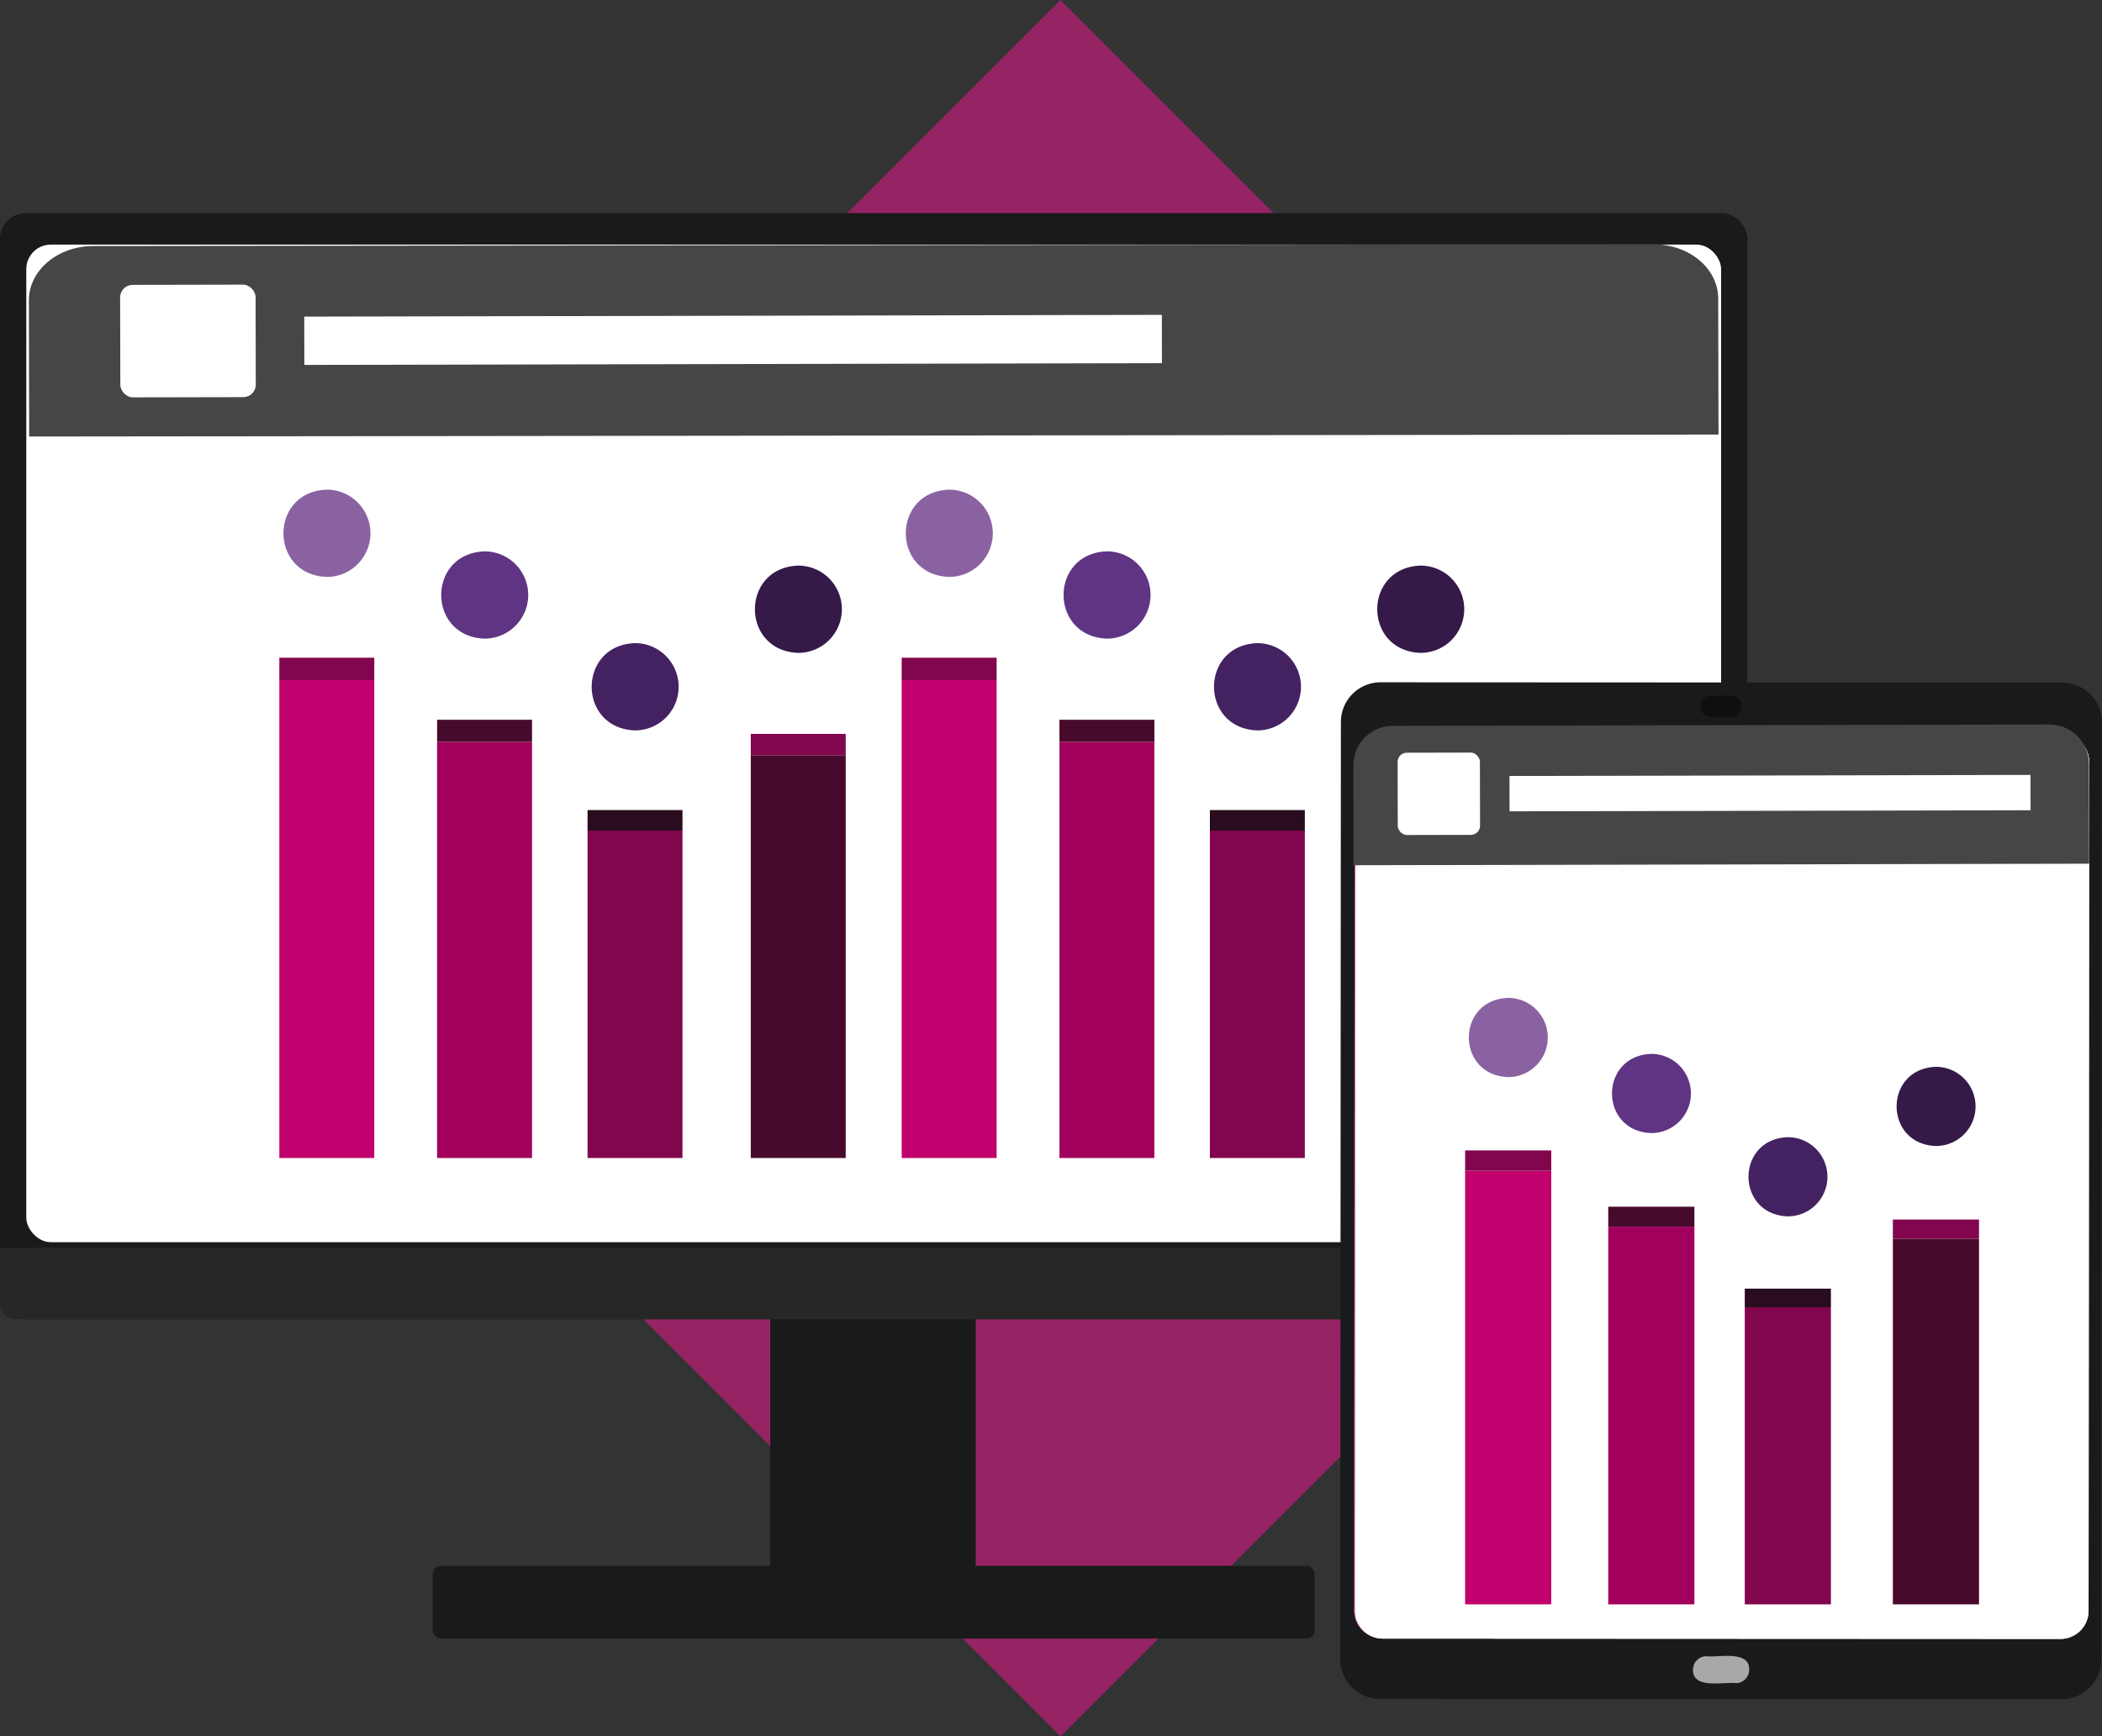 <svg xmlns="http://www.w3.org/2000/svg" xmlns:xlink="http://www.w3.org/1999/xlink" width="416.953" height="344.471" viewBox="0 0 416.953 344.471">
  <rect x="0" y="0" width="416.953" height="344.471" fill="#333333" stroke="none"/>
  <defs>
    <clipPath id="clip-path">
      <path id="Trazado_23858" data-name="Trazado 23858" d="M259.512,626.862,124.919,626.8a5.573,5.573,0,0,1-5.46-5.68l.122-168.188a5.572,5.572,0,0,1,5.464-5.676l134.6.063A5.576,5.576,0,0,1,265.1,453l-.122,168.188A5.566,5.566,0,0,1,259.512,626.862Z" transform="translate(-119.459 -447.255)" fill="#fff"/>
    </clipPath>
  </defs>
  <g id="Grupo_39606" data-name="Grupo 39606" transform="translate(-59.793 -414.948)">
    <rect id="Rectángulo_34954" data-name="Rectángulo 34954" width="243.578" height="243.578" transform="translate(97.911 587.184) rotate(-45)" fill="#962464"/>
    <g id="Grupo_39605" data-name="Grupo 39605" transform="translate(59.793 457.219)">
      <g id="Grupo_39596" data-name="Grupo 39596">
        <g id="Grupo_39584" data-name="Grupo 39584" transform="translate(1.277 3.4)">
          <path id="Trazado_23845" data-name="Trazado 23845" d="M399.359,626.929h-3.095V429.02a.693.693,0,0,0-.676-.7H63.847a.69.69,0,0,0-.676.7V626.1H60.077V429.02a3.855,3.855,0,0,1,3.77-3.932H395.589a3.858,3.858,0,0,1,3.77,3.932Z" transform="translate(-60.077 -425.087)" fill="#3a393a"/>
        </g>
        <g id="Grupo_39595" data-name="Grupo 39595">
          <g id="Grupo_39590" data-name="Grupo 39590">
            <g id="Grupo_39585" data-name="Grupo 39585" transform="translate(85.83 268.36)">
              <rect id="Rectángulo_34955" data-name="Rectángulo 34955" width="174.953" height="14.442" rx="1.603" fill="#1a1a1b"/>
            </g>
            <g id="Grupo_39586" data-name="Grupo 39586" transform="translate(152.785 215.503)">
              <rect id="Rectángulo_34956" data-name="Rectángulo 34956" width="40.762" height="58.708" fill="#1a1a1b"/>
            </g>
            <g id="Grupo_39587" data-name="Grupo 39587">
              <rect id="Rectángulo_34957" data-name="Rectángulo 34957" width="346.614" height="219.44" rx="5.088" fill="#1a1a1b"/>
            </g>
            <g id="Grupo_39588" data-name="Grupo 39588" transform="translate(5.215 6.256)">
              <rect id="Rectángulo_34958" data-name="Rectángulo 34958" width="336.184" height="197.908" rx="4.86" fill="#fff"/>
            </g>
            <g id="Grupo_39589" data-name="Grupo 39589" transform="translate(0 205.24)">
              <path id="Rectángulo_34959" data-name="Rectángulo 34959" d="M0,0H346.614a0,0,0,0,1,0,0V11.047a3.152,3.152,0,0,1-3.152,3.152H3.152A3.152,3.152,0,0,1,0,11.047V0A0,0,0,0,1,0,0Z" fill="#272727"/>
            </g>
          </g>
          <g id="Grupo_39593" data-name="Grupo 39593" transform="translate(55.41 54.87)">
            <g id="Grupo_39591" data-name="Grupo 39591">
              <rect id="Rectángulo_34960" data-name="Rectángulo 34960" width="18.831" height="82.583" transform="translate(31.293 50.013)" fill="#a1005c"/>
              <rect id="Rectángulo_34961" data-name="Rectángulo 34961" width="18.831" height="64.957" transform="translate(61.135 67.638)" fill="#82064d"/>
              <rect id="Rectángulo_34962" data-name="Rectángulo 34962" width="18.831" height="79.922" transform="translate(93.514 52.674)" fill="#470a2c"/>
              <rect id="Rectángulo_34963" data-name="Rectángulo 34963" width="18.831" height="94.806" transform="translate(0 37.79)" fill="#c1006d"/>
              <rect id="Rectángulo_34964" data-name="Rectángulo 34964" width="18.831" height="4.36" transform="translate(31.293 45.653)" fill="#470a2c"/>
              <rect id="Rectángulo_34965" data-name="Rectángulo 34965" width="18.831" height="4.072" transform="translate(61.135 63.567)" fill="#290c1d"/>
              <rect id="Rectángulo_34966" data-name="Rectángulo 34966" width="18.831" height="4.219" transform="translate(93.514 48.455)" fill="#82064d"/>
              <rect id="Rectángulo_34967" data-name="Rectángulo 34967" width="18.831" height="4.447" transform="translate(0 33.343)" fill="#82064d"/>
              <path id="Trazado_23846" data-name="Trazado 23846" d="M89.527,445.171a8.654,8.654,0,0,1-8.658,8.653c-11.46-.392-11.455-16.919,0-17.311A8.655,8.655,0,0,1,89.527,445.171Z" transform="translate(-71.456 -436.513)" fill="#8a62a2"/>
              <path id="Trazado_23847" data-name="Trazado 23847" d="M96.474,447.884a8.655,8.655,0,0,1-8.658,8.658c-11.46-.4-11.455-16.919,0-17.311A8.654,8.654,0,0,1,96.474,447.884Z" transform="translate(-47.109 -426.988)" fill="#5f3583"/>
              <path id="Trazado_23848" data-name="Trazado 23848" d="M103.1,451.931a8.657,8.657,0,0,1-8.658,8.653c-11.46-.392-11.455-16.919,0-17.311A8.658,8.658,0,0,1,103.1,451.931Z" transform="translate(-23.891 -412.822)" fill="#442261"/>
              <path id="Trazado_23849" data-name="Trazado 23849" d="M110.287,448.516a8.661,8.661,0,0,1-8.658,8.658c-11.46-.4-11.455-16.924,0-17.316A8.658,8.658,0,0,1,110.287,448.516Z" transform="translate(1.3 -424.79)" fill="#351a49"/>
            </g>
            <g id="Grupo_39592" data-name="Grupo 39592" transform="translate(123.449)">
              <rect id="Rectángulo_34968" data-name="Rectángulo 34968" width="18.831" height="82.583" transform="translate(31.293 50.013)" fill="#a1005c"/>
              <rect id="Rectángulo_34969" data-name="Rectángulo 34969" width="18.831" height="64.957" transform="translate(61.135 67.638)" fill="#82064d"/>
              <rect id="Rectángulo_34970" data-name="Rectángulo 34970" width="18.831" height="79.922" transform="translate(93.514 52.674)" fill="#470a2c"/>
              <rect id="Rectángulo_34971" data-name="Rectángulo 34971" width="18.831" height="94.806" transform="translate(0 37.79)" fill="#c1006d"/>
              <rect id="Rectángulo_34972" data-name="Rectángulo 34972" width="18.831" height="4.36" transform="translate(31.293 45.653)" fill="#470a2c"/>
              <rect id="Rectángulo_34973" data-name="Rectángulo 34973" width="18.831" height="4.072" transform="translate(61.135 63.567)" fill="#290c1d"/>
              <rect id="Rectángulo_34974" data-name="Rectángulo 34974" width="18.831" height="4.219" transform="translate(93.514 48.455)" fill="#82064d"/>
              <rect id="Rectángulo_34975" data-name="Rectángulo 34975" width="18.831" height="4.447" transform="translate(0 33.343)" fill="#82064d"/>
              <path id="Trazado_23850" data-name="Trazado 23850" d="M116.932,445.171a8.654,8.654,0,0,1-8.658,8.653c-11.46-.392-11.455-16.919,0-17.311A8.655,8.655,0,0,1,116.932,445.171Z" transform="translate(-98.861 -436.513)" fill="#8a62a2"/>
              <path id="Trazado_23851" data-name="Trazado 23851" d="M123.879,447.884a8.655,8.655,0,0,1-8.658,8.658c-11.46-.4-11.455-16.919,0-17.311A8.654,8.654,0,0,1,123.879,447.884Z" transform="translate(-74.514 -426.988)" fill="#5f3583"/>
              <path id="Trazado_23852" data-name="Trazado 23852" d="M130.5,451.931a8.657,8.657,0,0,1-8.658,8.653c-11.46-.392-11.455-16.919,0-17.311A8.658,8.658,0,0,1,130.5,451.931Z" transform="translate(-51.296 -412.822)" fill="#442261"/>
              <path id="Trazado_23853" data-name="Trazado 23853" d="M137.692,448.516a8.661,8.661,0,0,1-8.658,8.658c-11.46-.4-11.455-16.924,0-17.316A8.658,8.658,0,0,1,137.692,448.516Z" transform="translate(-26.105 -424.79)" fill="#351a49"/>
            </g>
          </g>
          <g id="Grupo_39594" data-name="Grupo 39594" transform="translate(5.732 6.202)">
            <path id="Trazado_23854" data-name="Trazado 23854" d="M396.217,463.449l-335.1.387-.054-27c-.014-5.946,5.707-10.78,12.775-10.793l309.5-.333c7.068-.018,12.807,4.793,12.82,10.739Z" transform="translate(-61.066 -425.709)" fill="#474645"/>
            <rect id="Rectángulo_34976" data-name="Rectángulo 34976" width="26.871" height="22.315" rx="2.477" transform="translate(18.092 8.049) rotate(-0.118)" fill="#fff"/>
            <rect id="Rectángulo_34977" data-name="Rectángulo 34977" width="170.114" height="9.583" transform="translate(54.619 14.34) rotate(-0.118)" fill="#fff"/>
          </g>
        </g>
      </g>
      <g id="Grupo_39604" data-name="Grupo 39604" transform="translate(265.846 93.091)">
        <path id="Trazado_23855" data-name="Trazado 23855" d="M261.984,646.741,126.6,646.678a7.881,7.881,0,0,1-7.788-7.973l.131-185.747a7.88,7.88,0,0,1,7.8-7.96l135.386.063a7.874,7.874,0,0,1,7.788,7.969l-.131,185.752A7.886,7.886,0,0,1,261.984,646.741Z" transform="translate(-118.81 -444.998)" fill="#191a1b"/>
        <g id="Grupo_39597" data-name="Grupo 39597" transform="translate(2.734 10.167)">
          <path id="Trazado_23856" data-name="Trazado 23856" d="M259.469,626.862,124.877,626.8a5.573,5.573,0,0,1-5.46-5.68l.122-168.188A5.572,5.572,0,0,1,125,447.255l134.6.063A5.576,5.576,0,0,1,265.055,453l-.122,168.188A5.566,5.566,0,0,1,259.469,626.862Z" transform="translate(-119.417 -447.255)" fill="#c75897"/>
        </g>
        <g id="Grupo_39600" data-name="Grupo 39600" transform="translate(2.923 10.167)">
          <path id="Trazado_23857" data-name="Trazado 23857" d="M259.512,626.862,124.919,626.8a5.573,5.573,0,0,1-5.46-5.68l.122-168.188a5.572,5.572,0,0,1,5.464-5.676l134.6.063A5.576,5.576,0,0,1,265.1,453l-.122,168.188A5.566,5.566,0,0,1,259.512,626.862Z" transform="translate(-119.459 -447.255)" fill="#fff"/>
          <g id="Grupo_39599" data-name="Grupo 39599" clip-path="url(#clip-path)">
            <g id="Grupo_39598" data-name="Grupo 39598" transform="translate(0.216 -29.795)">
              <rect id="Rectángulo_34978" data-name="Rectángulo 34978" width="249.402" height="146.82" transform="translate(146.82 0) rotate(90)" fill="#fff"/>
            </g>
          </g>
        </g>
        <g id="Grupo_39601" data-name="Grupo 39601" transform="translate(69.978 193.149)">
          <path id="Trazado_23859" data-name="Trazado 23859" d="M145.49,490.618a2.672,2.672,0,0,1-2.676,2.671c-2.279-.311-8.577,1.279-8.469-2.68a2.671,2.671,0,0,1,2.676-2.667C139.3,488.249,145.6,486.659,145.49,490.618Z" transform="translate(-134.345 -487.876)" fill="#a9a8a6"/>
        </g>
        <g id="Grupo_39602" data-name="Grupo 39602" transform="translate(71.474 2.625)">
          <path id="Trazado_23860" data-name="Trazado 23860" d="M142.831,447.735a2.113,2.113,0,0,1-2.113,2.113c-1.77-.167-6.113.838-6.041-2.117a2.113,2.113,0,0,1,2.113-2.113C138.561,445.785,142.9,444.776,142.831,447.735Z" transform="translate(-134.677 -445.581)" fill="#0e100f"/>
        </g>
        <path id="Trazado_23861" data-name="Trazado 23861" d="M265.346,474.47l-145.917.3-.041-19.757a7.827,7.827,0,0,1,7.757-7.892l130.372-.266a7.824,7.824,0,0,1,7.789,7.861Z" transform="translate(-116.784 -438.483)" fill="#474645"/>
        <rect id="Rectángulo_34979" data-name="Rectángulo 34979" width="16.325" height="16.325" rx="1.812" transform="translate(11.382 13.973) rotate(-0.118)" fill="#fff"/>
        <rect id="Rectángulo_34980" data-name="Rectángulo 34980" width="103.35" height="7.011" transform="translate(33.575 18.585) rotate(-0.118)" fill="#fff"/>
        <g id="Grupo_39603" data-name="Grupo 39603" transform="translate(24.774 62.609)">
          <rect id="Rectángulo_34981" data-name="Rectángulo 34981" width="17.087" height="74.933" transform="translate(28.394 45.383)" fill="#a1005c"/>
          <rect id="Rectángulo_34982" data-name="Rectángulo 34982" width="17.087" height="58.94" transform="translate(55.472 61.376)" fill="#82064d"/>
          <rect id="Rectángulo_34983" data-name="Rectángulo 34983" width="17.087" height="72.518" transform="translate(84.851 47.798)" fill="#470a2c"/>
          <rect id="Rectángulo_34984" data-name="Rectángulo 34984" width="17.087" height="86.024" transform="translate(0 34.292)" fill="#c1006d"/>
          <rect id="Rectángulo_34985" data-name="Rectángulo 34985" width="17.087" height="3.956" transform="translate(28.394 41.427)" fill="#470a2c"/>
          <rect id="Rectángulo_34986" data-name="Rectángulo 34986" width="17.087" height="3.694" transform="translate(55.472 57.681)" fill="#290c1d"/>
          <rect id="Rectángulo_34987" data-name="Rectángulo 34987" width="17.087" height="3.828" transform="translate(84.851 43.969)" fill="#82064d"/>
          <rect id="Rectángulo_34988" data-name="Rectángulo 34988" width="17.087" height="4.035" transform="translate(0 30.257)" fill="#82064d"/>
          <path id="Trazado_23862" data-name="Trazado 23862" d="M140.128,466.753a7.857,7.857,0,0,1-7.856,7.856c-10.4-.36-10.4-15.352,0-15.712A7.857,7.857,0,0,1,140.128,466.753Z" transform="translate(-123.73 -458.897)" fill="#8a62a2"/>
          <path id="Trazado_23863" data-name="Trazado 23863" d="M146.429,469.219a7.853,7.853,0,0,1-7.852,7.856c-10.4-.36-10.4-15.352,0-15.712A7.853,7.853,0,0,1,146.429,469.219Z" transform="translate(-101.639 -450.255)" fill="#5f3583"/>
          <path id="Trazado_23864" data-name="Trazado 23864" d="M152.445,472.887a7.857,7.857,0,0,1-7.856,7.856c-10.4-.36-10.4-15.352,0-15.712A7.857,7.857,0,0,1,152.445,472.887Z" transform="translate(-80.573 -437.4)" fill="#442261"/>
          <path id="Trazado_23865" data-name="Trazado 23865" d="M158.967,469.784a7.854,7.854,0,0,1-7.856,7.856c-10.4-.356-10.4-15.352,0-15.708A7.853,7.853,0,0,1,158.967,469.784Z" transform="translate(-57.716 -448.257)" fill="#351a49"/>
        </g>
      </g>
    </g>
  </g>
</svg>
